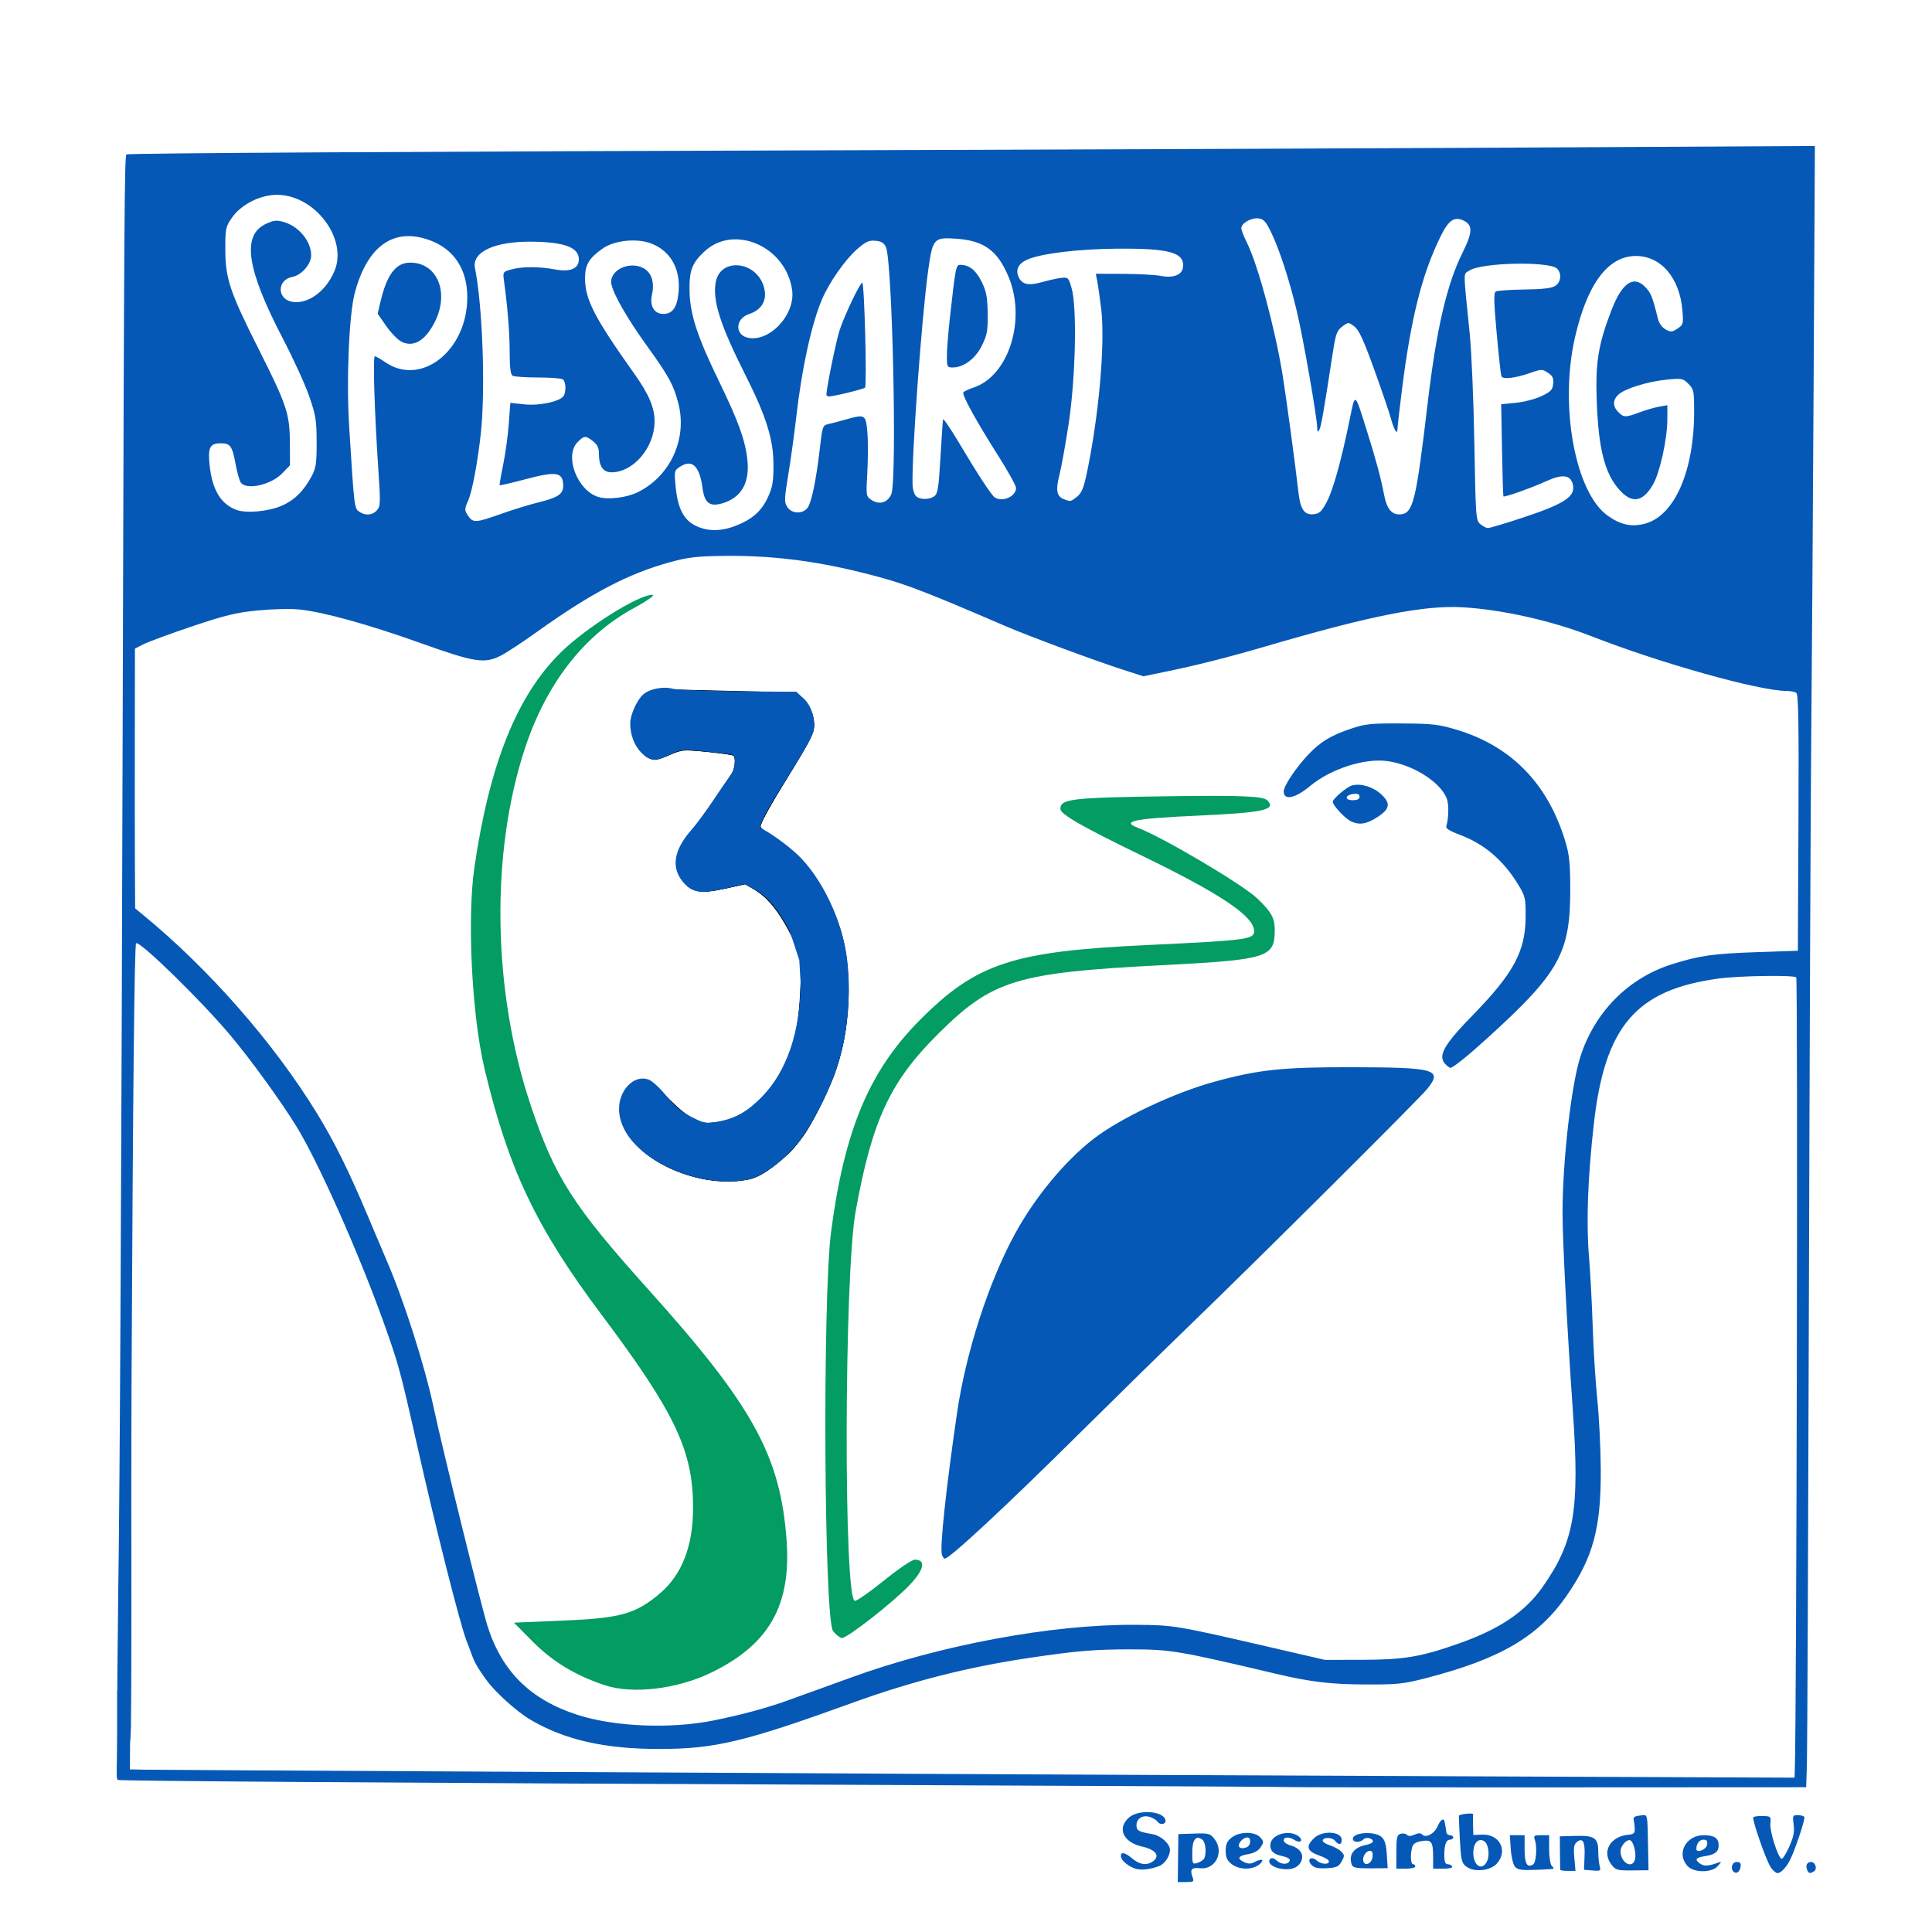 <?xml version="1.0" encoding="UTF-8" standalone="no"?>
<!-- Created with Inkscape (http://www.inkscape.org/) -->

<svg
   xmlns:osb="http://www.openswatchbook.org/uri/2009/osb"
   xmlns:dc="http://purl.org/dc/elements/1.1/"
   xmlns:cc="http://creativecommons.org/ns#"
   xmlns:rdf="http://www.w3.org/1999/02/22-rdf-syntax-ns#"
   xmlns:svg="http://www.w3.org/2000/svg"
   xmlns="http://www.w3.org/2000/svg"
   xmlns:sodipodi="http://sodipodi.sourceforge.net/DTD/sodipodi-0.dtd"
   xmlns:inkscape="http://www.inkscape.org/namespaces/inkscape"
   version="1.1"
   id="svg850"
   width="50"
   height="50"
   viewBox="0 0 50 50"
   sodipodi:docname="Spessartweg_3.svg"
   inkscape:version="0.92.5 (0.92.5+68)"
   style="enable-background:new">
  <title
     id="title1026">Spessartweg 3</title>
  <defs
     id="defs854">
    <linearGradient
       id="linearGradient968"
       osb:paint="solid">
      <stop
         style="stop-color:#000000;stop-opacity:1;"
         offset="0"
         id="stop966" />
    </linearGradient>
  </defs>
  <sodipodi:namedview
     pagecolor="#ffffff"
     bordercolor="#666666"
     borderopacity="1"
     objecttolerance="10"
     gridtolerance="10"
     guidetolerance="10"
     inkscape:pageopacity="0"
     inkscape:pageshadow="2"
     inkscape:window-width="1865"
     inkscape:window-height="1056"
     id="namedview852"
     showgrid="false"
     inkscape:zoom="11.313708"
     inkscape:cx="52.243408"
     inkscape:cy="18.226366"
     inkscape:window-x="55"
     inkscape:window-y="24"
     inkscape:window-maximized="1"
     inkscape:current-layer="svg850"
     fit-margin-top="0"
     fit-margin-left="0"
     fit-margin-right="0"
     fit-margin-bottom="0"
     showborder="true"
     inkscape:pagecheckerboard="false"
     inkscape:lockguides="true"
     borderlayer="true" />
  <rect
     style="fill:#ffffff;fill-opacity:1;fill-rule:evenodd;stroke:none;stroke-width:3.78;stroke-miterlimit:4;stroke-dasharray:none;stroke-opacity:1"
     id="rect31"
     width="50.019"
     height="51.106"
     x="0"
     y="-1.106" />
  <g
     style="stroke-width:1.137;enable-background:new"
     id="g888"
     transform="matrix(0.88,0,0,0.88,3.011,3.77)">
    <g
       style="stroke-width:1.137;enable-background:new"
       id="g899">
      <g
         id="g5173"
         transform="translate(-96.867,-98.974)"
         style="stroke-width:1.137">
        <path
           inkscape:connector-curvature="0"
           id="path964"
           d="m 114.094,129.347 c -1.064,-0.231 -1.934,-0.794 -2.277,-1.476 -0.117,-0.232 -0.159,-0.656 -0.087,-0.875 0.105,-0.32 0.379,-0.541 0.669,-0.541 0.144,0 0.197,0.041 0.634,0.489 0.83,0.851 1.277,0.972 2.121,0.574 0.553,-0.261 1.174,-0.982 1.456,-1.69 0.294,-0.738 0.386,-1.289 0.4,-2.373 l 0.009,-0.707 -0.205,-0.407 c -0.426,-0.844 -0.736,-1.24 -1.177,-1.5 l -0.282,-0.167 -0.343,0.084 c -0.803,0.196 -1.088,0.189 -1.351,-0.032 -0.385,-0.324 -0.4,-0.885 -0.036,-1.37 0.055,-0.074 0.218,-0.286 0.361,-0.471 0.143,-0.185 0.447,-0.613 0.675,-0.95 0.366,-0.541 0.415,-0.635 0.415,-0.798 0,-0.102 -0.024,-0.206 -0.054,-0.23 -0.072,-0.06 -1.379,-0.193 -1.543,-0.157 -0.072,0.016 -0.248,0.084 -0.392,0.152 -0.144,0.068 -0.312,0.124 -0.373,0.124 -0.281,8e-5 -0.611,-0.402 -0.68,-0.829 -0.052,-0.32 0.059,-0.704 0.277,-0.959 0.245,-0.286 0.342,-0.302 1.458,-0.231 0.401,0.025 1.26,0.047 1.909,0.047 l 1.181,6.2e-4 0.176,0.182 c 0.22,0.228 0.301,0.388 0.338,0.666 0.038,0.285 -0.059,0.493 -0.73,1.574 -0.576,0.928 -0.837,1.403 -0.837,1.523 0,0.052 0.059,0.113 0.161,0.165 0.204,0.104 0.647,0.43 0.901,0.662 0.431,0.395 0.932,1.203 1.187,1.915 0.463,1.292 0.452,2.957 -0.028,4.404 -0.156,0.469 -0.623,1.434 -0.898,1.854 -0.382,0.584 -1.122,1.21 -1.596,1.351 -0.271,0.081 -1.061,0.079 -1.437,-0.002 z"
           style="fill:#0b2a7c;fill-opacity:1;fill-rule:evenodd;stroke:#000000;stroke-width:0.021;stroke-miterlimit:4;stroke-dasharray:none;stroke-opacity:1" />
        <path
           inkscape:connector-curvature="0"
           id="path974"
           d="m 114.2,129.369 c -0.85,-0.154 -1.595,-0.536 -2.08,-1.066 -0.268,-0.293 -0.4,-0.575 -0.428,-0.908 -0.036,-0.441 0.208,-0.851 0.56,-0.939 0.209,-0.052 0.322,0.019 0.811,0.509 0.374,0.375 0.549,0.517 0.773,0.627 0.27,0.133 0.311,0.141 0.6,0.118 0.171,-0.013 0.417,-0.066 0.548,-0.116 0.519,-0.2 1.157,-0.824 1.463,-1.431 0.379,-0.751 0.501,-1.302 0.549,-2.47 l 0.036,-0.879 -0.252,-0.504 c -0.413,-0.826 -0.749,-1.245 -1.211,-1.507 l -0.206,-0.117 -0.513,0.11 c -0.795,0.171 -0.981,0.148 -1.27,-0.154 -0.376,-0.393 -0.304,-0.867 0.235,-1.544 0.292,-0.367 1.078,-1.496 1.183,-1.699 0.073,-0.142 0.092,-0.459 0.029,-0.498 -0.058,-0.036 -1.105,-0.153 -1.366,-0.153 -0.16,0 -0.31,0.038 -0.51,0.129 -0.379,0.172 -0.565,0.169 -0.77,-0.01 -0.377,-0.331 -0.47,-0.911 -0.226,-1.4 0.093,-0.186 0.186,-0.301 0.307,-0.381 0.202,-0.134 -0.029,-0.128 2.596,-0.064 l 1.814,0.044 0.15,0.145 c 0.206,0.197 0.32,0.436 0.345,0.72 0.019,0.216 0.005,0.27 -0.146,0.56 -0.092,0.177 -0.377,0.659 -0.633,1.072 -0.465,0.75 -0.795,1.348 -0.795,1.439 0,0.027 0.117,0.121 0.259,0.209 0.784,0.484 1.299,1.052 1.713,1.888 0.482,0.975 0.618,1.58 0.613,2.743 -0.004,0.903 -0.097,1.525 -0.337,2.246 -0.273,0.821 -0.798,1.813 -1.236,2.338 -0.213,0.255 -0.733,0.676 -1.009,0.815 -0.386,0.195 -0.967,0.242 -1.601,0.127 z"
           style="fill:#0558b6;fill-opacity:1;fill-rule:evenodd;stroke:#000000;stroke-width:0.021;stroke-miterlimit:4;stroke-dasharray:none;stroke-opacity:1" />
        <g
           style="stroke-width:5.542"
           transform="matrix(0.205,0,0,0.205,96.877,98.983)"
           id="g1459">
          <g
             style="stroke-width:5.542"
             id="g1024"
             transform="translate(-20.888,-12.03)">
            <g
               style="stroke-width:5.542"
               id="g1452">
              <path
                 style="fill:#0558b6;fill-opacity:1;stroke:#000000;stroke-width:0.105;stroke-miterlimit:4;stroke-dasharray:none;stroke-opacity:0"
                 d="m 173.152,257.644 0.045,-3.44 2.257,-0.073 c 2.095,-0.068 2.304,-0.013 2.915,0.763 1.452,1.845 0.158,4.469 -2.075,4.208 -1.207,-0.141 -1.472,0.172 -1.069,1.262 0.246,0.665 0.176,0.72 -0.926,0.72 l -1.192,9e-5 z m 3.71,0.117 c 0.395,-0.6 0.271,-2.337 -0.195,-2.723 -0.909,-0.755 -1.481,-0.067 -1.481,1.782 0,1.665 0.034,1.737 0.72,1.523 0.396,-0.124 0.826,-0.385 0.955,-0.582 z m 75.985,1.836 c -0.493,-0.493 -0.207,-1.393 0.442,-1.393 0.498,0 0.637,0.173 0.56,0.695 -0.106,0.722 -0.621,1.08 -1.002,0.698 z m 5.311,-0.654 c -0.661,-1.009 -2.685,-6.824 -2.487,-7.145 0.075,-0.121 0.68,-0.205 1.346,-0.187 1.176,0.032 1.207,0.063 1.105,1.109 -0.103,1.056 1.042,4.692 1.584,5.027 0.151,0.093 0.648,-0.666 1.104,-1.687 0.637,-1.428 0.788,-2.171 0.65,-3.217 -0.168,-1.275 -0.131,-1.36 0.595,-1.36 0.426,0 0.849,0.121 0.941,0.268 0.165,0.267 -1.355,4.815 -2.072,6.202 -0.559,1.08 -1.299,1.85 -1.778,1.85 -0.233,0 -0.677,-0.388 -0.987,-0.861 z m 5.223,0.352 c -0.238,-0.62 0.017,-1.091 0.591,-1.091 0.598,0 0.923,1.014 0.426,1.33 -0.598,0.379 -0.799,0.332 -1.018,-0.238 z m -96.507,-0.181 c -1.028,-0.393 -1.927,-1.214 -1.927,-1.76 0,-0.653 0.603,-0.518 1.658,0.37 1.055,0.888 2.081,1.018 2.96,0.376 1.055,-0.772 0.383,-1.669 -1.581,-2.108 -2.717,-0.608 -3.626,-2.641 -1.866,-4.171 1.449,-1.26 5.23,-0.896 5.23,0.503 0,0.519 -0.828,0.593 -1.132,0.101 -0.115,-0.187 -0.565,-0.475 -1,-0.64 -1.056,-0.402 -2.028,0.14 -2.028,1.129 0,0.802 0.248,0.942 2.326,1.31 1.194,0.212 2.474,1.375 2.474,2.248 0,0.893 -0.759,2.022 -1.562,2.323 -1.388,0.521 -2.713,0.64 -3.552,0.319 z m 20.832,0.024 c -1.169,-0.249 -1.793,-0.908 -1.313,-1.388 0.185,-0.185 0.536,-0.085 0.923,0.265 0.665,0.602 1.658,0.59 1.862,-0.022 0.069,-0.206 -0.346,-0.471 -0.933,-0.597 -1.384,-0.296 -1.857,-0.707 -1.857,-1.613 0,-1.472 2.618,-2.309 4.018,-1.285 0.787,0.575 0.326,1.095 -0.509,0.574 -0.824,-0.515 -1.59,-0.492 -1.59,0.046 0,0.239 0.451,0.563 1.002,0.721 1.389,0.398 1.974,1.333 1.466,2.346 -0.461,0.921 -1.583,1.269 -3.069,0.953 z m 26.742,-0.309 c -0.615,-0.497 -0.722,-0.971 -0.871,-3.876 -0.094,-1.82 -0.155,-3.344 -0.137,-3.386 0.105,-0.241 2.087,-0.44 2.043,-0.206 -0.029,0.156 -0.035,0.887 -0.014,1.626 l 0.038,1.343 1.268,-0.051 c 2.495,-0.1 3.73,2.275 2.144,4.119 -0.946,1.1 -3.355,1.332 -4.47,0.43 z m 2.987,-0.64 c 0.48,-0.898 0.266,-2.569 -0.381,-2.974 -0.815,-0.51 -1.547,0.287 -1.547,1.684 0,1.819 1.211,2.629 1.928,1.29 z m 4.053,0.707 c -0.261,-0.297 -0.529,-1.417 -0.605,-2.532 l -0.137,-2 h 1.06 1.06 v 2.046 c 0,2.04 0.362,2.681 1.216,2.154 0.436,-0.269 0.606,-2.487 0.267,-3.479 -0.225,-0.658 -0.148,-0.72 0.895,-0.72 h 1.142 v 2.016 c 0,1.141 0.167,2.183 0.384,2.4 0.469,0.469 0.616,0.435 -2.359,0.552 -1.973,0.078 -2.547,-0.008 -2.923,-0.436 z m 6.482,0.428 c -0.009,-0.088 -0.025,-1.204 -0.034,-2.48 l -0.017,-2.32 2.271,-0.06 c 2.713,-0.072 3.235,0.29 3.241,2.243 0.003,0.735 0.094,1.671 0.203,2.079 0.185,0.692 0.117,0.735 -1.025,0.64 l -1.224,-0.102 0.082,-1.968 c 0.087,-2.088 -0.266,-2.708 -1.133,-1.989 -0.393,0.326 -0.467,0.827 -0.336,2.268 l 0.168,1.849 h -1.09 c -0.599,0 -1.097,-0.072 -1.107,-0.16 z m 7.382,-0.706 c -1.464,-1.861 -0.239,-4.072 2.395,-4.323 0.799,-0.076 0.953,-0.225 0.92,-0.891 -0.022,-0.44 -0.094,-1.016 -0.16,-1.28 -0.085,-0.339 0.184,-0.509 0.92,-0.58 1.172,-0.113 1.042,-0.717 1.168,5.413 l 0.05,2.433 -2.324,0.024 c -2.127,0.022 -2.379,-0.045 -2.969,-0.796 z m 3.353,-0.814 c 0.208,-0.878 -0.224,-2.555 -0.698,-2.713 -0.506,-0.169 -1.38,0.818 -1.38,1.557 0,1.686 1.726,2.646 2.078,1.156 z m 7.534,0.98 c -1.636,-1.757 -0.245,-4.42 2.309,-4.42 1.542,0 2.159,0.418 2.159,1.465 0,0.886 -0.523,1.312 -1.87,1.522 -1.411,0.22 -1.625,0.486 -0.849,1.054 0.601,0.44 1.211,0.418 2.61,-0.093 0.561,-0.205 0.56,-0.181 -0.02,0.479 -0.867,0.987 -3.416,0.983 -4.338,-0.006 z m 2.81,-3.06 c 0.076,-0.537 -0.058,-0.72 -0.526,-0.72 -0.581,0 -1.016,0.569 -1.016,1.328 0,0.674 1.441,0.105 1.542,-0.608 z m -68.219,2.777 c -0.65,-0.512 -0.843,-0.945 -0.843,-1.897 0,-0.951 0.193,-1.385 0.843,-1.897 1.128,-0.887 3.32,-0.904 4.109,-0.031 0.528,0.584 0.533,0.691 0.062,1.41 -0.339,0.518 -0.942,0.851 -1.802,0.996 -1.462,0.247 -1.649,0.654 -0.533,1.162 0.547,0.249 0.944,0.247 1.419,-0.007 1.083,-0.58 1.567,-0.386 0.746,0.298 -1.009,0.841 -2.91,0.825 -4.001,-0.034 z m 2.171,-2.411 c 0.607,-0.233 0.682,-1.406 0.09,-1.406 -0.229,0 -0.589,0.173 -0.8,0.384 -0.823,0.823 -0.392,1.444 0.71,1.022 z m 9.324,2.566 c -0.793,-0.793 -0.085,-1.397 0.751,-0.64 0.637,0.577 1.866,0.594 1.698,0.024 -0.051,-0.174 -0.62,-0.498 -1.265,-0.721 -1.852,-0.641 -2.089,-1.297 -0.897,-2.489 1.2,-1.2 4.015,-1.053 4.015,0.209 0,0.734 -0.416,0.781 -0.973,0.11 -0.439,-0.529 -1.747,-0.518 -1.747,0.015 0,0.176 0.471,0.472 1.047,0.658 0.576,0.186 1.294,0.586 1.597,0.888 0.5,0.5 0.506,0.629 0.062,1.422 -0.417,0.745 -0.725,0.885 -2.119,0.967 -1.197,0.07 -1.775,-0.048 -2.17,-0.443 z m 5.77,-0.015 c -0.542,-1.414 0.225,-2.519 1.993,-2.873 0.56,-0.112 1.019,-0.334 1.019,-0.494 0,-0.478 -0.976,-0.702 -1.366,-0.312 -0.507,0.507 -1.514,0.453 -1.514,-0.08 0,-0.932 3.097,-1.141 4.097,-0.277 0.486,0.42 0.68,1.053 0.773,2.527 l 0.125,1.967 -2.47,0.016 c -1.932,0.013 -2.511,-0.09 -2.658,-0.473 z m 2.954,-1.16 c 0.071,-0.619 -0.043,-0.877 -0.389,-0.877 -0.574,0 -1.132,0.936 -0.917,1.537 0.263,0.734 1.199,0.261 1.306,-0.66 z m 3.419,-0.721 c 0,-2.058 0.085,-2.431 0.592,-2.592 0.326,-0.103 0.739,-0.041 0.919,0.139 0.223,0.223 0.572,0.215 1.096,-0.024 0.558,-0.254 0.866,-0.254 1.12,0 0.533,0.533 1.76,-0.157 2.209,-1.241 0.374,-0.903 0.904,-1.226 0.983,-0.598 0.022,0.176 0.076,0.464 0.12,0.64 0.044,0.176 0.098,0.536 0.12,0.8 0.022,0.264 0.256,0.48 0.52,0.48 0.264,0 0.48,0.144 0.48,0.32 0,0.176 -0.201,0.32 -0.446,0.32 -0.576,0 -0.834,0.703 -0.834,2.266 0,0.878 0.138,1.254 0.461,1.254 0.254,0 0.55,0.144 0.659,0.32 0.121,0.195 -0.37,0.32 -1.261,0.32 l -1.459,-1e-5 -0.005,-1.68 c -0.006,-2.202 -0.228,-2.506 -1.661,-2.273 -0.823,0.133 -1.213,0.386 -1.342,0.871 -0.292,1.087 -0.221,2.443 0.128,2.443 0.176,0 0.32,0.144 0.32,0.32 0,0.176 -0.612,0.32 -1.36,0.32 h -1.36 z m -14.968,-9.299 c -0.04,-0.033 -22.68,-0.151 -50.312,-0.264 -81.903,-0.334 -117.703,-0.617 -118.127,-0.759 -0.302,-0.101 -0.113,-1.615 -0.113,-6.435 v -6.38 c 2.728,1.59 1.87,6.125 1.862,7.46 l -0.03,3.84 2.196,0.042 c 1.208,0.023 20.056,0.131 41.884,0.241 21.829,0.109 52.937,0.269 69.129,0.355 16.192,0.086 51.076,0.244 77.52,0.352 l 48.08,0.196 0.035,-0.913 c 0.262,-6.77 0.459,-113.645 0.21,-113.894 -0.351,-0.351 -8.176,-0.235 -11.126,0.165 -11.859,1.606 -16.334,6.823 -17.915,20.883 -0.868,7.72 -1.1,14.075 -0.693,18.973 0.19,2.288 0.431,6.824 0.535,10.08 0.104,3.256 0.401,7.956 0.659,10.445 0.258,2.489 0.482,7.025 0.497,10.08 0.042,8.382 -1.092,12.579 -4.877,18.054 -4.082,5.905 -9.557,9.109 -20.286,11.872 -3.175,0.817 -4.023,0.904 -8.64,0.886 -4.958,-0.019 -7.856,-0.367 -12.8,-1.535 -14.066,-3.323 -15.133,-3.502 -20.96,-3.502 -5.093,-6e-5 -7.716,0.224 -14.56,1.246 -8.686,1.296 -16.686,3.33 -25.144,6.393 -15.558,5.634 -19.796,6.648 -27.816,6.652 -7.834,0.004 -13.659,-1.329 -18.542,-4.244 -1.959,-1.169 -5.137,-4.059 -6.277,-5.707 -2.055,-2.817 -1.742,-2.947 -2.802,-5.52 -1.001,-2.649 -4.383,-16.027 -7.079,-28 -2.458,-10.916 -2.669,-11.691 -4.838,-17.76 -3.556,-9.949 -9.434,-23.144 -12.54,-28.152 -2.301,-3.709 -6.452,-9.431 -9.409,-12.967 -4.132,-4.942 -13.092,-13.69 -13.551,-13.23 -0.233,0.233 -0.453,21.313 -0.648,62.19 -0.102,21.296 0.11,50.941 -0.213,52.48 -0.23,1.353 -1.747,-7.002 -1.827,-7.5 -0.026,-0.164 0.035,-4.82 0.123,-13.7 0.248,-16.28 0.457,-57.733 0.656,-129.84 0.186,-67.246 0.248,-76.528 0.52,-76.8 0.189,-0.189 39.511,-0.41 113.067,-0.635 29.216,-0.089 70.229,-0.256 91.141,-0.371 l 38.021,-0.208 -0.183,34.047 c -0.1,18.726 -0.253,41.391 -0.339,50.367 -0.086,8.976 -0.237,45.192 -0.336,80.48 -0.099,35.288 -0.229,65.6 -0.288,67.36 l -0.108,3.2 -36.842,0.018 c -20.263,0.01 -36.874,-0.008 -36.914,-0.041 z m -82.952,-9.564 c 4.129,-0.836 7.76,-1.826 10.88,-2.966 1.232,-0.45 2.96,-1.075 3.84,-1.388 0.88,-0.313 3.04,-1.095 4.8,-1.737 12.924,-4.72 29,-7.711 40.96,-7.622 5.596,0.042 5.612,0.044 19.84,3.33 l 7.36,1.7 5.44,-0.013 c 5.923,-0.014 8.337,-0.425 13.757,-2.338 5.871,-2.072 9.501,-4.519 12.015,-8.098 4.567,-6.503 5.341,-10.99 4.351,-25.201 -0.827,-11.871 -1.484,-24.471 -1.484,-28.48 -6.4e-4,-7.418 1.24,-18.28 2.557,-22.4 2.051,-6.413 6.876,-11.288 13.123,-13.261 3.932,-1.242 5.939,-1.529 12.16,-1.739 l 5.92,-0.2 0.083,-18.379 c 0.065,-14.492 -0.003,-18.434 -0.32,-18.635 -0.221,-0.141 -0.859,-0.258 -1.417,-0.261 -3.95,-0.019 -18.05,-3.977 -27.94,-7.842 -5.65,-2.208 -12.744,-3.809 -18.406,-4.154 -5.565,-0.339 -13.237,1.177 -28.32,5.595 -5.484,1.606 -10.018,2.748 -14.788,3.725 l -2.788,0.571 -2.812,-0.904 c -4.171,-1.341 -13.581,-4.833 -17.052,-6.328 -12.411,-5.344 -14.686,-6.192 -20.469,-7.632 -6.943,-1.729 -13.225,-2.49 -19.851,-2.405 -3.897,0.05 -5.132,0.194 -7.714,0.902 -5.958,1.632 -11.305,4.427 -18.978,9.918 -2.097,1.501 -4.473,3.066 -5.28,3.479 -2.361,1.207 -3.741,0.992 -11.548,-1.797 -7.561,-2.701 -14.007,-4.481 -17.449,-4.819 -1.227,-0.12 -3.887,-0.056 -5.911,0.144 -3.069,0.302 -4.628,0.681 -9.384,2.278 -3.137,1.054 -6.269,2.204 -6.96,2.556 l -1.256,0.641 -0.019,12.553 c -0.01,6.904 -0.004,15.29 0.014,18.634 l 0.033,6.08 1.169,0.96 c 9.481,7.787 18.76,18.383 24.94,28.48 2.491,4.07 4.567,8.266 7.282,14.72 1.185,2.816 2.374,5.624 2.642,6.24 2.49,5.72 5.487,15.087 6.807,21.28 1.258,5.898 6.888,28.725 7.736,31.36 2.084,6.481 6.174,10.496 12.898,12.66 5.322,1.713 13.376,2.04 19.539,0.793 z m 25.356,-89.734 c -74.04,75.311 -37.02,37.656 0,0 z m 7.362,65.922 c -0.296,-1.132 0.621,-9.667 2.188,-20.361 1.264,-8.625 4.527,-18.707 8.287,-25.606 2.87,-5.265 7.138,-10.433 11.25,-13.622 3.864,-2.996 11.565,-6.636 17.437,-8.242 6.291,-1.72 9.755,-2.084 19.639,-2.064 12.052,0.025 13.061,0.314 10.841,3.1 -1.114,1.398 -24.103,24.284 -33.792,33.641 -3.823,3.692 -10.951,10.678 -15.84,15.525 -10.734,10.642 -18.883,18.227 -19.583,18.227 -0.149,0 -0.342,-0.27 -0.428,-0.599 z m -35.438,-54.14 c -6.363,-1.653 -10.852,-5.675 -10.872,-9.741 -0.014,-2.766 2.16,-4.967 4.203,-4.255 0.549,0.191 1.637,1.186 2.564,2.342 1.192,1.487 2.131,2.274 3.612,3.026 1.9,0.964 2.094,0.999 3.794,0.685 2.512,-0.464 4.255,-1.443 6.309,-3.543 3.573,-3.652 5.524,-9.383 5.566,-16.355 l -0.191,-3.265 -1.148,-3.51 c -1.225,-3.745 -3.444,-5.666 -5.282,-6.64 l -1.46,-0.775 -2.347,0.549 c -3.714,0.869 -4.95,0.755 -6.2,-0.571 -2.037,-2.159 -1.689,-4.775 1.044,-7.849 0.704,-0.792 2.084,-2.664 3.067,-4.16 0.983,-1.496 2.079,-3.08 2.437,-3.52 0.72,-0.885 0.891,-2.836 0.265,-3.013 -0.22,-0.062 -1.959,-0.27 -3.864,-0.463 -3.392,-0.344 -3.496,-0.334 -5.029,0.443 -2.052,1.04 -2.853,1.001 -4.08,-0.199 -1.05,-1.026 -1.667,-2.623 -1.658,-4.288 0.006,-1.194 0.963,-3.326 1.843,-4.108 0.928,-0.825 2.872,-1.21 4.252,-0.842 0.629,0.168 4.871,0.336 9.425,0.375 l 8.281,0.07 1.017,0.893 c 1.129,0.992 1.798,3.018 1.51,4.573 -0.178,0.958 -1.021,2.439 -4.843,8.51 -2.238,3.555 -3.163,5.493 -2.695,5.649 0.906,0.302 3.781,2.366 5.24,3.761 3.41,3.262 6.229,9.097 7.019,14.529 0.581,3.993 0.356,9.44 -0.805,13.951 -1.171,4.551 -4.002,10.087 -6.084,12.717 -1.822,2.302 -4.509,4.432 -6.489,5.141 -2.002,0.718 -5.366,0.671 -8.4,-0.117 z m 107.703,-16.164 c -1.177,-1.177 -0.308,-2.75 3.912,-7.077 5.844,-5.992 7.538,-9.132 7.568,-14.03 0.017,-2.736 -0.04,-2.985 -1.072,-4.691 -2.11,-3.487 -4.902,-5.858 -8.423,-7.153 -1.283,-0.472 -1.965,-0.892 -1.889,-1.162 0.374,-1.342 0.393,-3.258 0.041,-4.107 -0.979,-2.363 -4.936,-4.817 -8.532,-5.292 -3.268,-0.431 -8.121,1.141 -11.035,3.575 -2.133,1.782 -3.792,2.127 -3.792,0.788 0,-0.778 1.681,-3.32 3.434,-5.195 1.8,-1.924 3.329,-2.855 6.326,-3.85 1.982,-0.658 2.812,-0.74 7.2,-0.712 4.415,0.029 5.276,0.127 7.84,0.899 7.819,2.353 13.032,7.675 15.555,15.883 0.611,1.988 0.736,3.133 0.749,6.866 0.033,9.285 -1.532,12.103 -11.984,21.578 -2.863,2.595 -4.846,4.182 -5.227,4.182 -0.092,0 -0.394,-0.226 -0.671,-0.503 z M 198.028,108.951 c -0.885,-0.391 -2.681,-2.304 -2.681,-2.855 0,-0.424 2.058,-2.155 2.778,-2.336 1.286,-0.323 2.99,0.201 4.169,1.282 1.382,1.267 1.257,2.09 -0.492,3.234 -1.569,1.026 -2.573,1.206 -3.773,0.675 z m 1.159,-3.569 c 0,-0.355 -0.249,-0.472 -0.855,-0.4 -1.246,0.147 -1.356,0.901 -0.131,0.901 0.682,0 0.987,-0.155 0.987,-0.501 z m -89.585,-38.835 c 2.418,-0.919 3.795,-2.122 4.707,-4.113 0.673,-1.471 0.805,-2.235 0.802,-4.674 -0.003,-3.635 -1.044,-6.956 -4.049,-12.917 -3.6,-7.143 -4.722,-10.669 -4.23,-13.292 0.675,-3.598 5.903,-3.021 6.922,0.764 0.494,1.833 -0.291,3.216 -2.178,3.839 -1.901,0.627 -2.049,2.903 -0.219,3.362 3.105,0.779 6.918,-3.253 6.431,-6.802 -0.859,-6.267 -8.324,-9.544 -12.603,-5.532 -1.756,1.647 -2.162,2.715 -2.118,5.582 0.052,3.383 1.091,6.572 4.276,13.12 2.696,5.543 3.692,8.286 4.014,11.058 0.4,3.439 -0.878,5.625 -3.738,6.395 -1.684,0.454 -2.408,-0.143 -2.683,-2.209 -0.425,-3.198 -1.499,-4.221 -3.236,-3.083 -0.816,0.534 -0.834,0.618 -0.628,2.834 0.287,3.091 1.141,4.775 2.849,5.62 1.678,0.83 3.58,0.847 5.679,0.049 z m 112.832,-1.142 c 6.319,-2.079 7.888,-3.149 7.307,-4.98 -0.391,-1.231 -1.527,-1.324 -3.763,-0.311 -2.159,0.979 -6.008,2.346 -6.15,2.185 -0.046,-0.053 -0.138,-3.048 -0.203,-6.656 l -0.118,-6.56 2.105,-0.208 c 1.158,-0.115 2.814,-0.547 3.68,-0.96 1.344,-0.642 1.589,-0.901 1.674,-1.772 0.079,-0.813 -0.076,-1.135 -0.758,-1.582 -0.804,-0.527 -0.948,-0.529 -2.339,-0.036 -2.316,0.821 -4.163,1.042 -4.341,0.518 -0.083,-0.242 -0.384,-3.017 -0.67,-6.166 -0.403,-4.441 -0.433,-5.78 -0.134,-5.965 0.212,-0.131 2.059,-0.262 4.104,-0.29 2.665,-0.037 3.923,-0.185 4.439,-0.523 0.82,-0.537 0.953,-1.778 0.263,-2.468 -1.086,-1.086 -10.814,-0.885 -12.561,0.259 -0.932,0.61 -0.935,-0.428 0.027,9.112 0.257,2.552 0.555,9.608 0.662,15.68 0.187,10.651 0.217,11.06 0.857,11.6 0.365,0.308 0.862,0.56 1.106,0.56 0.243,0 2.41,-0.647 4.813,-1.438 z m 17.752,0.793 c 4.213,-1.17 7.001,-7.563 7.001,-16.051 0,-2.982 -0.049,-3.222 -0.824,-3.997 -0.784,-0.784 -0.936,-0.813 -3.115,-0.599 -2.715,0.268 -6.001,1.285 -6.922,2.144 -0.832,0.776 -0.839,1.688 -0.019,2.509 0.788,0.788 1.034,0.791 3.04,0.042 0.88,-0.329 2.14,-0.695 2.8,-0.814 l 1.2,-0.216 -0.004,2.014 c -0.006,2.835 -1.075,7.696 -2.064,9.383 -1.471,2.51 -2.998,2.757 -4.789,0.775 -2.122,-2.349 -3.03,-5.893 -3.277,-12.783 -0.198,-5.543 0.22,-8.106 2.127,-13.053 1.487,-3.856 3.123,-5 4.78,-3.343 0.858,0.858 1.1,1.451 1.855,4.549 0.168,0.688 0.59,1.292 1.105,1.581 0.747,0.42 0.923,0.408 1.711,-0.108 0.836,-0.548 0.87,-0.67 0.719,-2.561 -0.379,-4.72 -3.079,-7.88 -6.712,-7.858 -3.988,0.024 -6.964,4.029 -8.716,11.728 -2.232,9.809 0.041,22.186 4.686,25.511 1.877,1.344 3.484,1.684 5.419,1.146 z M 76.029,64.811 c 1.649,-0.59 4.078,-1.337 5.398,-1.66 2.756,-0.675 3.522,-1.189 3.515,-2.357 -0.012,-1.979 -0.921,-2.144 -5.338,-0.974 -2.029,0.538 -3.727,0.934 -3.773,0.88 -0.046,-0.053 0.179,-1.385 0.501,-2.958 0.322,-1.574 0.685,-4.211 0.806,-5.861 l 0.22,-3 1.998,0.214 c 2.285,0.245 5.392,-0.471 5.717,-1.318 0.324,-0.844 0.219,-2.001 -0.205,-2.276 -0.22,-0.142 -1.84,-0.259 -3.6,-0.259 -1.76,0 -3.38,-0.117 -3.6,-0.259 -0.274,-0.178 -0.401,-1.233 -0.403,-3.36 -0.002,-2.781 -0.287,-6.372 -0.808,-10.201 -0.181,-1.329 -0.172,-1.343 1.034,-1.678 1.558,-0.433 3.964,-0.433 6.302,-6.4e-4 2.171,0.401 3.394,-0.119 3.394,-1.445 0,-1.711 -2.045,-2.483 -6.72,-2.539 -5.34,-0.064 -8.644,1.462 -8.181,3.778 1.098,5.489 1.521,17.418 0.842,23.706 -0.444,4.109 -1.244,8.364 -1.813,9.648 -0.562,1.267 -0.558,1.41 0.051,2.28 0.659,0.94 1.126,0.904 4.664,-0.361 z m -17.817,-0.511 c 0.522,-0.576 0.538,-1.016 0.213,-5.84 -0.554,-8.244 -0.803,-16.257 -0.505,-16.257 0.15,0 0.811,0.373 1.469,0.829 5.173,3.585 11.798,-1.639 11.798,-9.303 0,-3.979 -1.884,-6.868 -5.315,-8.152 -5.173,-1.936 -8.996,0.716 -10.821,7.506 -0.831,3.092 -1.23,12.505 -0.812,19.2 0.72,11.559 0.736,11.693 1.411,12.186 0.867,0.634 1.898,0.566 2.563,-0.169 z m 3.535,-24.192 c -0.528,-0.262 -1.513,-1.271 -2.189,-2.244 l -1.229,-1.768 0.389,-1.666 c 0.928,-3.97 2.212,-5.667 4.288,-5.665 3.904,0.004 5.666,4.34 3.486,8.576 -1.361,2.646 -3.029,3.618 -4.746,2.768 z M 194.443,63.175 c 0.926,-1.718 2.091,-5.863 3.285,-11.692 0.865,-4.225 0.709,-4.322 2.57,1.6 1.264,4.021 1.948,6.573 2.413,9.004 0.399,2.083 1.143,2.929 2.447,2.78 1.726,-0.198 2.16,-2.013 3.796,-15.89 1.255,-10.646 2.748,-17.099 5.003,-21.628 1.462,-2.938 1.497,-3.977 0.153,-4.618 -1.33,-0.635 -2.159,-0.059 -3.314,2.301 -2.661,5.441 -4.228,11.661 -5.516,21.897 -0.36,2.863 -0.655,5.448 -0.655,5.744 0,0.908 -0.518,0.034 -0.967,-1.633 -0.231,-0.86 -1.31,-4.022 -2.397,-7.028 -1.525,-4.217 -2.171,-5.61 -2.826,-6.099 -0.848,-0.633 -0.851,-0.633 -1.73,0.022 -0.789,0.588 -0.936,1.017 -1.417,4.142 -1.3,8.44 -1.616,10.231 -1.881,10.684 -0.22,0.375 -0.285,0.314 -0.292,-0.278 -0.019,-1.509 -1.986,-12.771 -2.913,-16.68 -1.095,-4.617 -2.526,-8.999 -3.763,-11.52 -0.703,-1.432 -1.031,-1.779 -1.759,-1.863 -1.033,-0.119 -2.454,0.693 -2.454,1.401 0,0.266 0.343,1.162 0.762,1.993 1.591,3.151 4.041,12.214 5.166,19.109 0.495,3.032 1.84,12.994 2.269,16.8 0.273,2.427 0.845,3.264 2.142,3.139 0.855,-0.083 1.159,-0.356 1.877,-1.687 z M 44.549,63.646 c 1.821,-0.783 3.182,-2.125 4.311,-4.252 0.62,-1.167 0.717,-1.832 0.712,-4.871 -0.005,-3.136 -0.121,-3.852 -1.054,-6.56 -0.576,-1.672 -2.262,-5.366 -3.745,-8.209 -5.293,-10.142 -5.992,-14.965 -2.405,-16.583 1.114,-0.502 1.489,-0.533 2.565,-0.211 2.124,0.636 3.854,2.77 3.854,4.753 0,1.279 -1.381,2.857 -2.722,3.109 -2.171,0.407 -2.206,3.148 -0.045,3.553 2.261,0.424 4.886,-1.472 6.117,-4.419 1.917,-4.588 -2.751,-10.837 -8.156,-10.918 -2.436,-0.037 -5.229,1.358 -6.554,3.273 -0.914,1.321 -0.96,1.543 -0.954,4.64 0.008,4.104 0.669,6.064 4.818,14.292 3.981,7.895 4.427,9.235 4.443,13.341 l 0.013,3.261 -1.109,1.145 c -1.617,1.669 -5.121,2.454 -5.942,1.331 -0.193,-0.264 -0.531,-1.458 -0.751,-2.652 -0.479,-2.599 -0.754,-2.986 -2.118,-2.986 -1.567,0 -1.873,0.592 -1.61,3.118 0.37,3.547 1.6,5.604 3.85,6.436 1.414,0.523 4.561,0.236 6.482,-0.591 z m 75.382,0.378 c 0.603,-0.667 1.291,-3.904 1.832,-8.624 0.362,-3.159 0.408,-3.29 1.22,-3.473 0.464,-0.105 1.554,-0.391 2.422,-0.637 2.842,-0.804 2.942,-0.75 3.17,1.713 0.11,1.188 0.111,3.764 0.003,5.724 -0.197,3.555 -0.195,3.566 0.612,4.095 1.122,0.735 2.319,0.376 2.825,-0.847 0.843,-2.034 0.154,-33.477 -0.776,-35.452 -0.281,-0.595 -0.667,-0.824 -1.512,-0.896 -0.947,-0.08 -1.388,0.127 -2.664,1.25 -1.68,1.478 -3.948,4.72 -4.967,7.097 -1.515,3.535 -2.904,9.849 -3.709,16.868 -0.273,2.376 -0.787,6.099 -1.142,8.274 -0.592,3.618 -0.604,4.019 -0.144,4.72 0.611,0.933 2.07,1.029 2.832,0.187 z m 2.775,-16.325 c 0,-0.902 1.366,-7.602 1.874,-9.188 0.664,-2.076 2.944,-6.867 3.267,-6.867 0.303,0 0.691,14.779 0.395,15.053 -0.246,0.229 -4.507,1.267 -5.2,1.267 -0.185,0 -0.337,-0.119 -0.337,-0.264 z m 35.937,14.657 c 0.621,-0.488 0.947,-1.216 1.325,-2.96 1.792,-8.251 2.762,-19.068 2.154,-24.017 -0.199,-1.621 -0.455,-3.413 -0.569,-3.982 l -0.207,-1.034 3.96,0.014 c 2.178,0.008 4.608,0.14 5.4,0.295 1.725,0.337 2.992,-0.137 3.14,-1.175 0.313,-2.189 -1.86,-2.805 -9.629,-2.731 -5.385,0.051 -10.558,0.676 -12.605,1.524 -1.352,0.56 -1.825,1.462 -1.332,2.543 0.5,1.097 1.413,1.277 3.499,0.691 0.95,-0.267 2.16,-0.529 2.688,-0.583 0.902,-0.092 0.988,-3.2e-4 1.417,1.503 0.795,2.787 0.566,12.962 -0.44,19.506 -0.458,2.984 -1.052,6.27 -1.32,7.302 -0.551,2.126 -0.39,3.028 0.611,3.432 0.977,0.394 0.995,0.391 1.909,-0.328 z M 95.694,61.675 c 4.64,-2.317 7.067,-7.643 5.777,-12.677 -0.689,-2.691 -1.347,-3.899 -4.524,-8.309 -2.731,-3.79 -4.71,-7.209 -5.075,-8.767 -0.46,-1.959 2.441,-3.473 4.558,-2.378 1.18,0.61 1.646,2.034 1.251,3.819 -0.358,1.614 0.317,2.76 1.624,2.76 1.331,0 1.993,-0.945 2.191,-3.13 0.302,-3.332 -1.153,-5.915 -3.929,-6.975 -2.081,-0.795 -5.302,-0.453 -6.989,0.74 -1.973,1.396 -2.517,2.337 -2.5,4.318 0.027,3.022 1.381,5.629 7.09,13.658 2.094,2.945 2.907,4.884 2.885,6.886 -0.04,3.692 -3.052,7.223 -6.162,7.223 -1.24,0 -1.824,-0.869 -1.824,-2.712 0,-0.787 -0.229,-1.262 -0.843,-1.745 -1.072,-0.843 -1.256,-0.833 -2.211,0.122 -1.937,1.937 -0.087,6.897 2.933,7.862 1.407,0.45 4.111,0.123 5.749,-0.696 z m 42.5,0.591 c 0.481,-0.351 0.616,-1.215 0.869,-5.52 0.164,-2.807 0.332,-5.275 0.371,-5.485 0.04,-0.21 1.073,1.302 2.296,3.36 2.628,4.422 4.634,7.49 5.113,7.817 1.096,0.749 3.064,-0.119 3.064,-1.352 0,-0.325 -1.136,-2.381 -2.526,-4.569 -3.162,-4.982 -5.254,-8.774 -5.035,-9.129 0.092,-0.15 0.753,-0.465 1.468,-0.701 5.056,-1.669 7.6,-9.772 5.002,-15.933 -1.581,-3.75 -3.527,-5.152 -7.523,-5.423 -3.2,-0.217 -3.349,-0.044 -3.999,4.618 -0.92,6.598 -2.374,26.625 -2.231,30.728 0.02,0.569 0.217,1.253 0.439,1.52 0.494,0.596 1.922,0.632 2.692,0.069 z m 1.796,-20.143 c 0.002,-0.924 0.206,-3.48 0.454,-5.68 0.81,-7.191 0.845,-7.36 1.489,-7.36 1.257,0 2.236,0.781 3.041,2.426 0.681,1.393 0.83,2.172 0.863,4.532 0.035,2.489 -0.069,3.072 -0.818,4.603 -0.923,1.887 -2.612,3.159 -4.196,3.159 -0.796,0 -0.836,-0.081 -0.833,-1.68 z"
                 id="path866"
                 inkscape:connector-curvature="0"
                 sodipodi:nodetypes="cccccccccccsccsscscccccccsccsccscccsccccsccscscccccccsccsccccccccccccccccsccccccsccscssscccccccccccccsccccccccccccscsscsscccccccssccscccsccscccsccccccccscscsscccccssscccccccscccccccsccsssssssccccccssscccscscccsscsccscsscscsscssscccccsscscscscscsscscscccccccsscccccsscscccsccsscccccsscccsccsccsccssscssscccccssssccsssccsccccsccscccccsscccccsccccccscsasccccscccccsssscccccsscccsccscsssscccscscccccscscsscccccccccccccccsccccccscscccscccccccccccsccccccsccccccscccccccscccccsccssccccsssssscccccscsccccscsccccsccscccccccscscccccccssccsccscccsccsccssccccscccccccsccccccssscsscscccccccccccccccccccscccsssscscsscccccscscscccscsccccccccccscsc" />
            </g>
          </g>
          <path
             style="fill:#039c63;fill-opacity:1;fill-rule:evenodd;stroke:none;stroke-width:0.021;stroke-miterlimit:4;stroke-dasharray:none;stroke-opacity:1"
             d="m 69.986,220.805 c -4.176,-1.392 -7.432,-3.36 -10.252,-6.195 l -2.751,-2.767 7.388,-0.316 c 7.939,-0.339 10.085,-0.951 13.531,-3.856 3.17,-2.672 4.779,-6.792 4.786,-12.249 0.01,-8.254 -2.554,-13.66 -13.235,-27.899 -9.259,-12.343 -13.279,-20.817 -16.69,-35.176 -1.812,-7.629 -2.511,-21.567 -1.447,-28.846 2.177,-14.885 6.106,-24.661 12.399,-30.85 3.629,-3.569 11.162,-8.297 13.155,-8.258 0.44,0.009 -0.779,0.872 -2.708,1.919 -7.123,3.863 -12.516,10.803 -15.571,20.033 -4.998,15.102 -4.69,34.849 0.798,51.266 3.451,10.322 6.061,14.404 16.956,26.521 14.916,16.588 18.89,23.81 19.759,35.911 0.668,9.303 -2.481,14.874 -10.687,18.906 -4.947,2.431 -11.384,3.205 -15.431,1.855 z"
             id="path976"
             inkscape:connector-curvature="0" />
        </g>
        <path
           style="fill:#039c63;fill-opacity:1;fill-rule:evenodd;stroke:none;stroke-width:0.021;stroke-miterlimit:4;stroke-dasharray:none;stroke-opacity:1"
           d="m 117.947,142.663 c -0.268,-0.323 -0.316,-9.799 -0.059,-11.756 0.392,-2.988 1.125,-4.731 2.619,-6.228 1.658,-1.661 2.719,-2.011 6.669,-2.196 2.936,-0.138 3.152,-0.166 3.152,-0.409 0,-0.436 -0.976,-1.092 -3.304,-2.221 -1.748,-0.848 -2.394,-1.218 -2.394,-1.372 0,-0.3 0.312,-0.336 3.297,-0.376 2.026,-0.028 2.666,4.1e-4 2.787,0.121 0.282,0.28 -0.103,0.364 -2.103,0.454 -1.807,0.082 -2.207,0.164 -1.708,0.352 0.731,0.275 3.08,1.664 3.513,2.077 0.422,0.403 0.518,0.575 0.518,0.931 0,0.814 -0.2,0.876 -3.353,1.037 -4.246,0.218 -4.955,0.436 -6.542,2.014 -1.419,1.411 -1.944,2.54 -2.43,5.222 -0.339,1.874 -0.357,11.457 -0.021,11.457 0.063,0 0.452,-0.273 0.864,-0.606 0.412,-0.333 0.815,-0.606 0.895,-0.606 0.341,0 0.278,0.297 -0.159,0.754 -0.486,0.507 -1.819,1.55 -1.983,1.55 -0.051,0 -0.167,-0.09 -0.258,-0.199 z"
           id="path978"
           inkscape:connector-curvature="0" />
      </g>
    </g>
  </g>
</svg>
